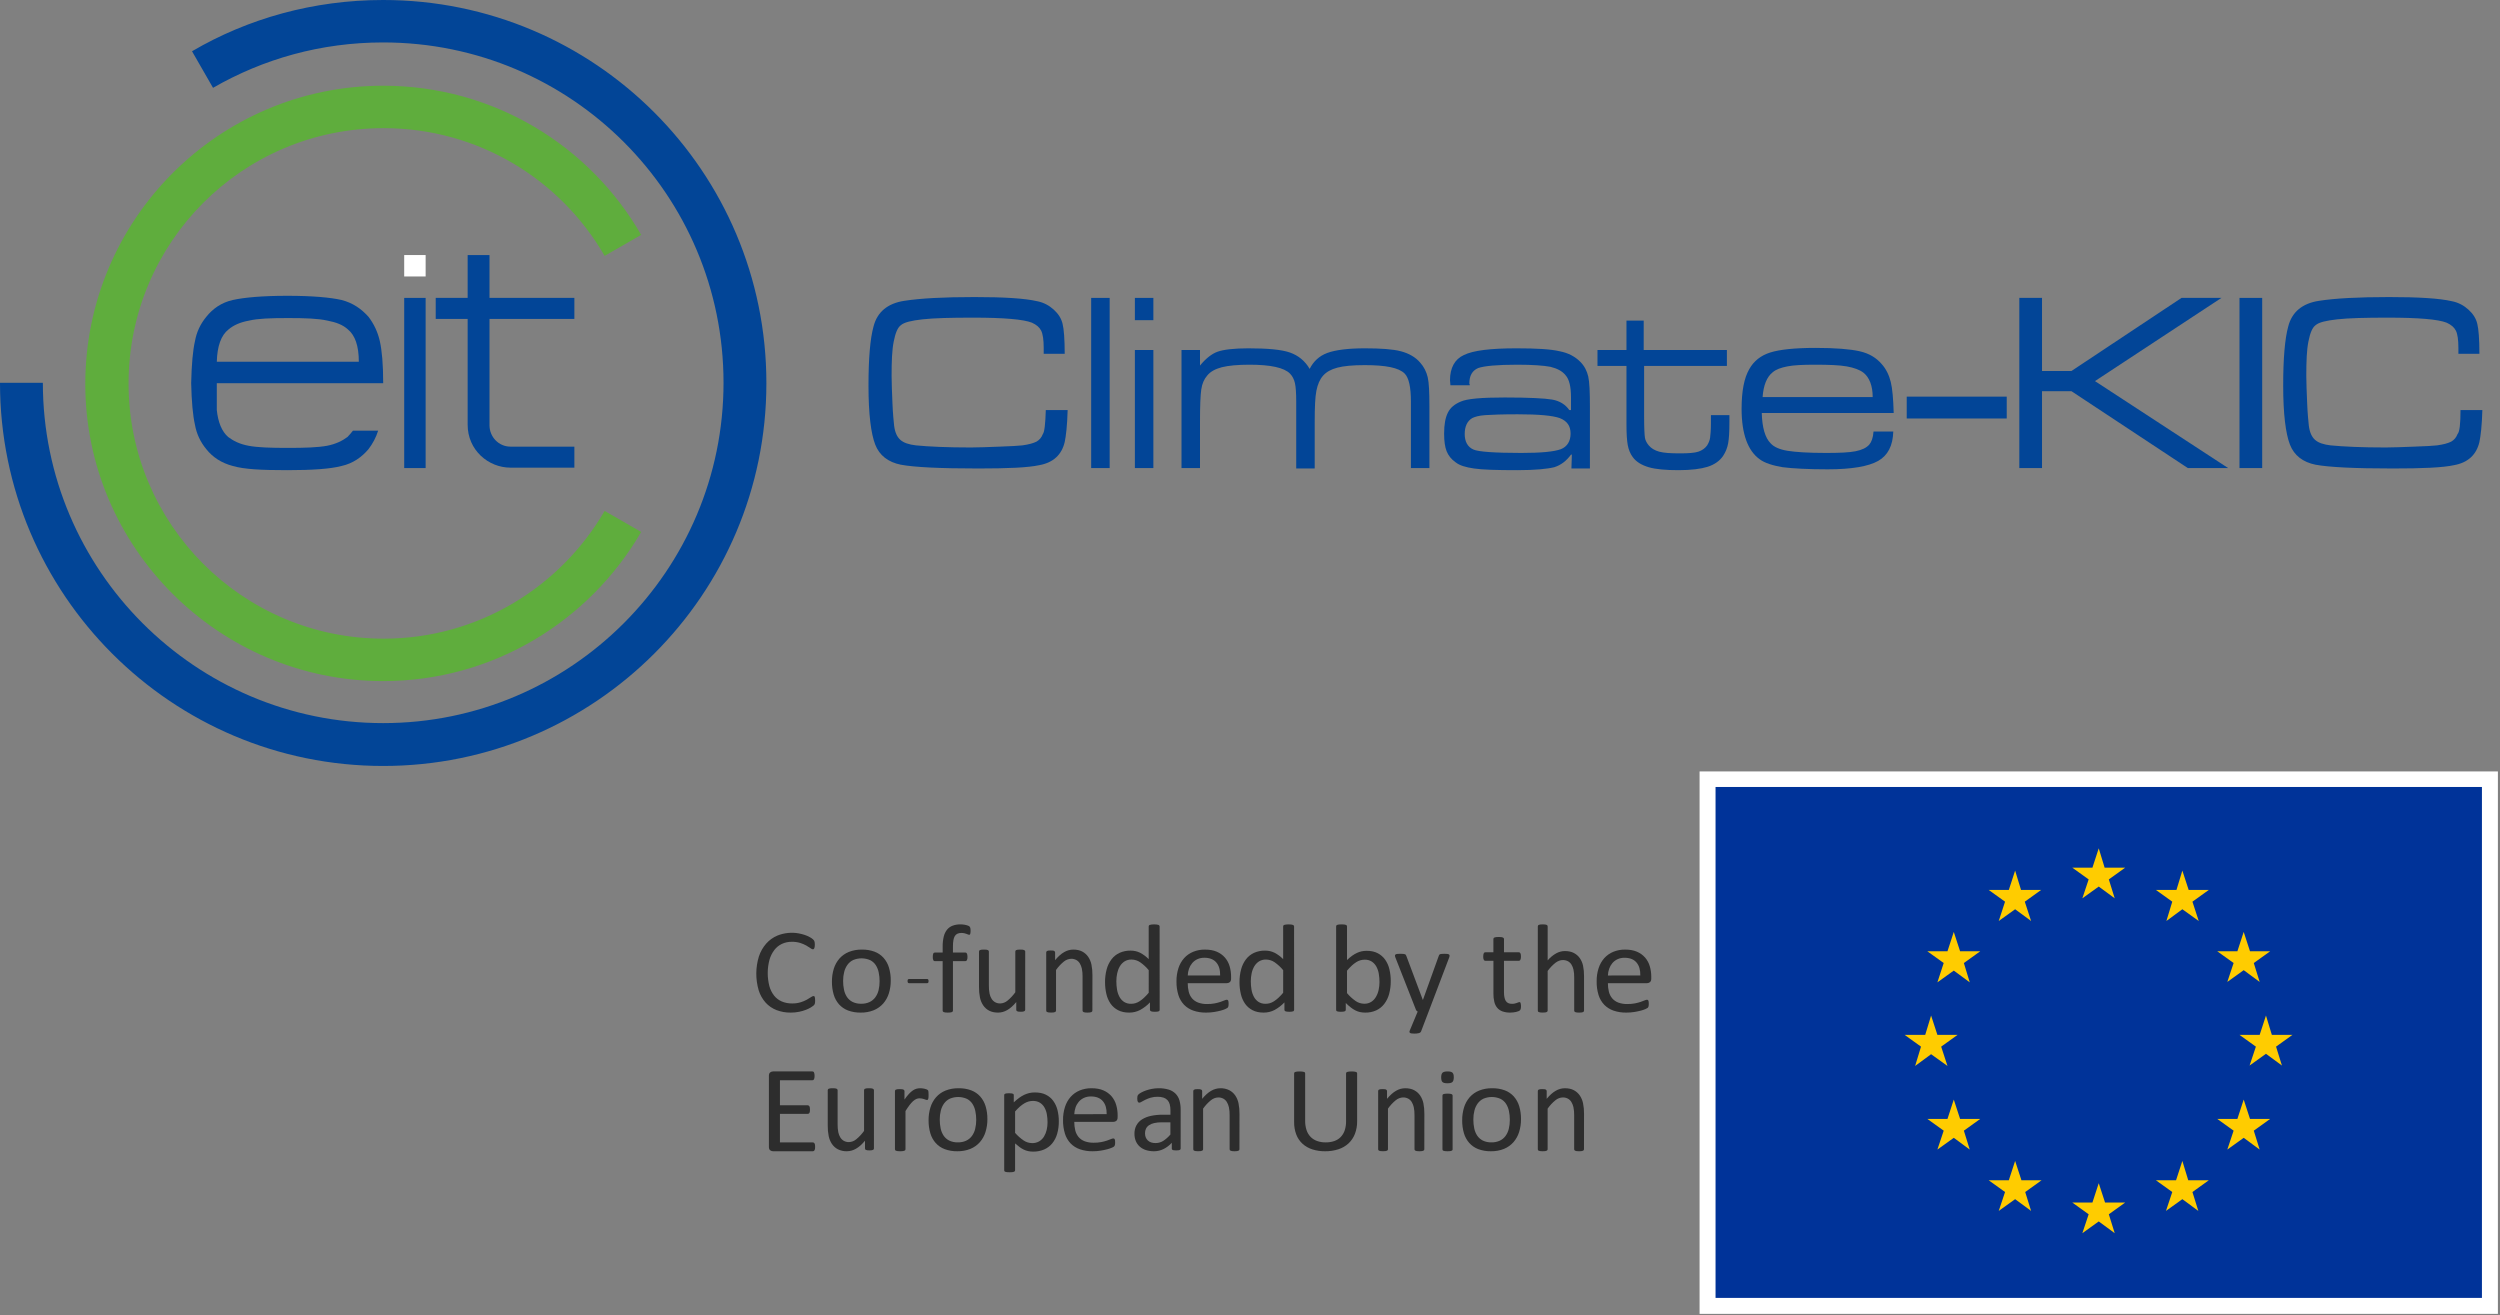 <?xml version="1.0" encoding="UTF-8"?>
<svg width="595px" height="313px" viewBox="0 0 595 313" version="1.1" xmlns="http://www.w3.org/2000/svg" xmlns:xlink="http://www.w3.org/1999/xlink">
    <rect x="0" y="0" width="595" height="313" fill="#808080" stroke="none"/>
    <!-- Generator: Sketch 57.1 (83088) - https://sketch.com -->
    <title>logo-white-wFlag-narrow</title>
    <desc>Created with Sketch.</desc>
    <g id="Page-1" stroke="none" stroke-width="1" fill="none" fill-rule="evenodd">
        <g id="logo-white-wFlag-narrow" fill-rule="nonzero">
            <g id="Group">
                <path d="M91.2,162.1 C117.4,162.1 140.3,147.8 152.6,126.6 L143.9,121.6 C133.4,139.7 113.8,152 91.3,152 C57.7,152 30.6,124.7 30.6,91.3 C30.6,57.7 57.7,30.5 91.3,30.5 C113.8,30.5 133.4,42.7 143.9,60.9 L152.6,55.9 C140.4,34.7 117.5,20.4 91.2,20.4 C52.1,20.4 20.3,52.2 20.3,91.4 C20.3,130.3 52.1,162.1 91.2,162.1 Z" id="Path" fill="#5FAD3D"></path>
                <g>
                    <rect id="Rectangle" fill="#FFFFFF" x="96.2" y="60.7" width="5.1" height="5.1"></rect>
                    <rect id="Rectangle" fill="#024597" x="96.2" y="70.9" width="5.1" height="40.5"></rect>
                    <path d="M111.4,60.7 L116.5,60.7 L116.5,70.9 L136.7,70.9 L136.7,75.9 L116.5,75.9 L116.5,101.2 C116.5,104 118.7,106.3 121.5,106.3 L136.7,106.3 L136.7,111.3 L121.5,111.3 C116.2,111.3 111.3,107.1 111.3,101.1 L111.3,75.9 L103.7,75.9 L103.7,70.9 L111.3,70.9 L111.3,60.7 L111.4,60.7 Z" id="Path" fill="#024597"></path>
                    <path d="M85.4,86.1 L51.6,86.1 C51.7,82.4 52.6,79.8 54.4,78.4 C55.6,77.4 57.1,76.7 59.3,76.3 C61.4,75.8 64.4,75.7 68.6,75.7 C72.6,75.7 75.7,75.8 77.9,76.3 C80,76.7 81.6,77.3 82.8,78.4 C84.5,79.8 85.4,82.3 85.4,86.1 Z M51.6,91.2 L91.2,91.2 C91.2,86.7 90.9,83.4 90.4,81.2 C89.9,79 89,77.1 87.7,75.4 C86,73.5 84,72.1 81.3,71.4 C78.7,70.8 74.4,70.4 68.4,70.4 C62.4,70.4 58.1,70.8 55.4,71.4 C52.7,72 50.6,73.5 49.1,75.4 C47.7,77.1 46.8,79 46.4,81.2 C45.9,83.4 45.6,86.7 45.5,91.2 C45.6,95.6 45.9,98.9 46.4,101.1 C46.8,103.3 47.7,105.2 49.1,106.9 C50.6,108.8 52.7,110.2 55.4,110.9 C58.1,111.7 62.3,111.9 68.4,111.9 C74.3,111.9 78.7,111.6 81.3,110.9 C84,110.3 86.1,108.8 87.7,106.9 C88.7,105.6 89.5,104.1 90,102.5 L84,102.5 C83.6,103 83.2,103.5 82.7,104 C81.5,104.9 79.9,105.7 77.8,106.1 C75.6,106.5 72.5,106.6 68.5,106.6 C64.4,106.6 61.3,106.5 59.2,106.1 C57,105.7 55.5,104.9 54.3,104 C52.8,102.7 51.9,100.5 51.6,97.6 C51.6,95.6 51.6,93.3 51.6,91.2 Z" id="Shape" fill="#024597"></path>
                    <path d="M91.2,182.3 C141.5,182.3 182.4,141.5 182.4,91.2 C182.4,40.8 141.5,0 91.2,0 C74.6,0 59,4.4 45.7,12.2 L50.7,20.9 C62.7,14 76.4,10.1 91.2,10.1 C136,10.1 172.2,46.4 172.2,91.1 C172.2,135.7 135.9,172.1 91.2,172.1 C46.5,172.1 10.2,135.7 10.2,91.1 L0,91.1 C0,141.5 40.9,182.3 91.2,182.3 Z" id="Path" fill="#024597"></path>
                    <g transform="translate(206, 70)" fill="#024597">
                        <path d="M42.9,27.6 L48.1,27.6 C48,31.3 47.7,33.8 47.4,35.2 C46.7,38.2 44.7,40.1 41.4,40.7 C38.7,41.3 33.8,41.5 26.8,41.5 C17.7,41.5 11.6,41.2 8.4,40.6 C5.4,40 3.3,38.4 2.3,35.8 C1.3,33.2 0.7,28.6 0.7,21.8 C0.7,15.3 1.1,10.6 1.9,7.7 C2.8,4.2 5.3,2.2 9.2,1.6 C13,1 18.6,0.7 25.9,0.7 C32.9,0.7 37.9,1 40.9,1.7 C42.4,2 43.7,2.7 44.8,3.7 C45.9,4.7 46.6,5.8 46.9,7.1 C47.2,8.3 47.4,10.7 47.4,14.2 L42.4,14.2 C42.4,13.5 42.4,13 42.4,12.8 C42.4,10.9 42.2,9.5 41.8,8.7 C41.4,7.9 40.7,7.3 39.6,6.8 C37.6,6 32.9,5.6 25.6,5.6 C20.3,5.6 16.3,5.7 13.6,6 C10.9,6.3 9.2,6.7 8.4,7.4 C7.6,8 7.1,9.3 6.7,11.3 C6.3,13.3 6.2,16 6.2,19.5 C6.2,21.2 6.3,23.3 6.4,25.9 C6.5,28.5 6.7,30.3 6.8,31.3 C7,32.9 7.5,34 8.3,34.7 C9.1,35.4 10.3,35.8 12,36 C15.1,36.3 19.4,36.5 25.1,36.5 C26.8,36.5 29.1,36.4 31.9,36.3 C34.7,36.2 36.5,36.1 37.3,36 C38.8,35.8 39.9,35.5 40.7,35.1 C41.4,34.7 41.9,34.1 42.2,33.3 C42.6,32.8 42.8,30.8 42.9,27.6 Z" id="Path"></path>
                        <polygon id="Path" points="53.7 0.9 58.1 0.9 58.1 41.4 53.7 41.4"></polygon>
                        <path d="M64.1,0.9 L68.5,0.9 L68.5,6.2 L64.1,6.2 L64.1,0.9 Z M64.1,13.3 L68.5,13.3 L68.5,41.4 L64.1,41.4 L64.1,13.3 Z" id="Shape"></path>
                        <path d="M75.1,13.3 L79.6,13.3 L79.6,17 C81,15.3 82.4,14.2 83.8,13.7 C85.2,13.2 87.7,12.9 91.1,12.9 C95.7,12.9 99,13.2 101,13.9 C103,14.6 104.6,15.9 105.7,17.8 C106.6,16 108,14.7 109.9,14 C111.8,13.3 114.8,12.9 118.8,12.9 C122.6,12.9 125.5,13.1 127.4,13.6 C129.3,14.1 130.9,15 132,16.3 C132.9,17.3 133.5,18.5 133.8,19.8 C134.1,21.1 134.2,23.4 134.2,26.6 L134.2,41.4 L129.8,41.4 L129.8,25.6 C129.8,22.1 129.3,19.9 128.3,18.9 C126.9,17.5 123.8,16.9 118.8,16.9 C116,16.9 113.8,17.1 112.3,17.5 C110.8,17.9 109.7,18.5 108.9,19.4 C108.1,20.3 107.6,21.5 107.3,23 C107,24.5 106.9,27 106.9,30.4 L106.9,41.5 L102.5,41.5 L102.5,25.6 C102.5,23.6 102.4,22.1 102.2,21.2 C102,20.3 101.6,19.5 101,18.9 C99.6,17.5 96.4,16.8 91.4,16.8 C88.6,16.8 86.4,17 84.8,17.4 C83.3,17.8 82.1,18.4 81.3,19.4 C80.6,20.2 80.1,21.3 79.9,22.7 C79.7,24.1 79.6,26.6 79.6,30.3 L79.6,41.4 L75.2,41.4 L75.2,13.3 L75.1,13.3 Z" id="Path"></path>
                        <path d="M143.8,21.7 L139.2,21.7 C139.2,21.2 139.1,20.8 139.1,20.5 C139.1,17.6 140.2,15.5 142.4,14.5 C144.6,13.4 148.8,12.9 154.9,12.9 C159.7,12.9 163.1,13.1 165.2,13.6 C167.3,14 168.9,14.9 170.1,16.1 C171.1,17.1 171.7,18.3 172,19.6 C172.3,20.9 172.4,23.3 172.4,26.7 L172.4,41.5 L168,41.5 L168.1,38.2 L167.9,38.2 C166.8,39.7 165.5,40.7 163.9,41.2 C162.3,41.6 159.4,41.9 155.1,41.9 C150.2,41.9 146.8,41.8 144.8,41.5 C142.8,41.2 141.4,40.8 140.4,40 C139.4,39.3 138.7,38.4 138.3,37.4 C137.9,36.4 137.7,35 137.7,33.2 C137.7,31 138,29.4 138.6,28.2 C139.2,27 140.2,26.2 141.6,25.6 C143.1,24.9 146.6,24.6 152.1,24.6 C157.9,24.6 161.7,24.8 163.4,25.1 C165.2,25.4 166.6,26.3 167.5,27.6 L167.9,27.6 L167.9,24.6 C167.9,22.1 167.5,20.3 166.6,19.3 C165.8,18.3 164.6,17.7 163,17.3 C161.4,17 158.8,16.8 155.1,16.8 C150.3,16.8 147.2,17.1 145.8,17.6 C144.4,18.2 143.7,19.4 143.7,21.3 C143.8,21.4 143.8,21.6 143.8,21.7 Z M155.2,28.6 C151.5,28.6 149,28.7 147.5,28.8 C146,28.9 145,29.2 144.4,29.5 C143.2,30.2 142.6,31.5 142.6,33.3 C142.6,35.1 143.3,36.4 144.7,37 C145.8,37.5 149.6,37.8 156.1,37.8 C160.8,37.8 163.9,37.5 165.5,36.9 C167,36.3 167.8,35 167.8,33.2 C167.8,31.4 167,30.2 165.2,29.5 C163.5,28.9 160.2,28.6 155.2,28.6 Z" id="Shape"></path>
                        <path d="M180.8,6.3 L185.2,6.3 L185.2,13.3 L205,13.3 L205,17.1 L185.3,17.1 L185.3,29.3 C185.3,32 185.4,33.6 185.5,34.2 C185.6,34.8 185.9,35.4 186.4,36 C187,36.7 187.8,37.2 188.9,37.5 C190,37.8 191.6,37.9 193.8,37.9 C195.8,37.9 197.3,37.8 198.2,37.5 C199.1,37.2 199.8,36.7 200.3,36 C200.6,35.5 200.9,34.9 201,34.2 C201.1,33.5 201.2,32.3 201.2,30.6 L201.2,28.8 L205.6,28.8 L205.6,30.6 C205.6,32.8 205.5,34.4 205.3,35.5 C205.1,36.6 204.7,37.6 204.1,38.5 C203.3,39.7 202,40.6 200.4,41.1 C198.8,41.6 196.5,41.9 193.5,41.9 C190.5,41.9 188.1,41.7 186.4,41.2 C184.7,40.7 183.4,39.9 182.6,38.8 C182,38 181.6,37 181.4,35.9 C181.2,34.8 181.1,33.2 181.1,30.9 L181.1,17.1 L174.2,17.1 L174.2,13.3 L181.1,13.3 L181.1,6.3 L180.8,6.3 Z" id="Path"></path>
                        <path d="M239.9,32.7 L244.6,32.7 C244.5,36.1 243.3,38.4 241,39.7 C238.7,41 234.7,41.7 229,41.7 C224.3,41.7 220.7,41.5 218.3,41.2 C215.9,40.8 214,40.2 212.8,39.3 C210,37.3 208.5,33.3 208.5,27.3 C208.5,23.1 209.1,20 210.3,17.9 C211.4,15.9 213.1,14.6 215.3,13.9 C217.5,13.2 221.1,12.8 226.1,12.8 C230.9,12.8 234.4,13.1 236.6,13.6 C238.8,14.1 240.5,15.1 241.8,16.6 C242.9,17.8 243.6,19.3 244,20.9 C244.4,22.5 244.6,25 244.7,28.3 L213.3,28.3 C213.4,31.8 214.1,34.2 215.4,35.5 C216.2,36.4 217.6,37 219.5,37.3 C221.4,37.6 224.4,37.8 228.6,37.8 C231.8,37.8 234.1,37.7 235.6,37.4 C237.1,37.1 238.2,36.6 238.9,35.8 C239.4,35.2 239.8,34.2 239.9,32.7 Z M239.7,24.5 C239.7,21.8 238.9,19.8 237.5,18.7 C236.6,18 235.2,17.5 233.5,17.2 C231.8,16.9 229.3,16.8 226,16.8 C223.1,16.8 220.9,16.9 219.4,17.2 C217.9,17.5 216.7,17.9 215.9,18.6 C214.5,19.7 213.7,21.7 213.5,24.5 L239.7,24.5 L239.7,24.5 Z" id="Shape"></path>
                        <polygon id="Path" points="247.8 24.4 271.6 24.4 271.6 29.6 247.8 29.6"></polygon>
                        <polygon id="Path" points="274.6 0.9 280 0.9 280 18.3 287 18.3 313.2 0.9 322.7 0.9 292.6 20.7 324.3 41.4 314.7 41.4 287 23.1 280 23.1 280 41.4 274.6 41.4"></polygon>
                        <polygon id="Path" points="327 0.9 332.4 0.9 332.4 41.4 327 41.4"></polygon>
                        <path d="M379.6,27.6 L384.8,27.6 C384.7,31.3 384.4,33.8 384.1,35.2 C383.4,38.2 381.4,40.1 378.1,40.7 C375.4,41.3 370.5,41.5 363.5,41.5 C354.4,41.5 348.3,41.2 345.1,40.6 C342.1,40 340,38.4 339,35.8 C338,33.2 337.4,28.6 337.4,21.8 C337.4,15.3 337.8,10.6 338.6,7.7 C339.5,4.2 342,2.2 345.9,1.6 C349.7,1 355.3,0.7 362.6,0.7 C369.6,0.7 374.6,1 377.6,1.7 C379.1,2 380.4,2.7 381.5,3.7 C382.6,4.7 383.3,5.8 383.6,7.1 C383.9,8.3 384.1,10.7 384.1,14.2 L379.1,14.2 C379.1,13.5 379.1,13 379.1,12.8 C379.1,10.9 378.9,9.5 378.5,8.7 C378.1,7.9 377.4,7.3 376.3,6.8 C374.3,6 369.6,5.6 362.3,5.6 C357,5.6 353,5.7 350.3,6 C347.6,6.3 345.9,6.7 345.1,7.4 C344.3,8 343.8,9.3 343.4,11.3 C343,13.3 342.9,16 342.9,19.5 C342.9,21.2 343,23.3 343.1,25.9 C343.2,28.5 343.4,30.3 343.5,31.3 C343.7,32.9 344.2,34 345,34.7 C345.8,35.4 347,35.8 348.7,36 C351.8,36.3 356.1,36.5 361.8,36.5 C363.5,36.5 365.8,36.4 368.6,36.3 C371.4,36.2 373.2,36.1 374,36 C375.5,35.8 376.6,35.5 377.4,35.1 C378.1,34.7 378.6,34.1 378.9,33.3 C379.4,32.8 379.6,30.8 379.6,27.6 Z" id="Path"></path>
                    </g>
                </g>
            </g>
            <g id="Group" transform="translate(180, 220)" fill="#2D2D2D">
                <path d="M14,52.957 C14.001,53.112 13.991,53.266 13.97,53.42 C13.955,53.535 13.919,53.647 13.863,53.75 C13.822,53.827 13.761,53.892 13.687,53.94 C13.62,53.98 13.543,54.001 13.464,54 L3.976,54 C3.734,53.998 3.5,53.917 3.311,53.771 C3.104,53.621 3,53.354 3,52.972 L3,36.028 C3,35.647 3.104,35.38 3.311,35.229 C3.5,35.083 3.734,35.002 3.976,35 L13.358,35 C13.436,34.999 13.513,35.02 13.579,35.06 C13.65,35.107 13.704,35.173 13.735,35.25 C13.781,35.356 13.814,35.467 13.833,35.58 C13.861,35.743 13.874,35.908 13.872,36.073 C13.873,36.227 13.86,36.382 13.833,36.535 C13.815,36.646 13.782,36.755 13.735,36.858 C13.702,36.932 13.648,36.996 13.579,37.042 C13.513,37.081 13.436,37.101 13.358,37.1 L5.628,37.1 L5.628,43.061 L12.259,43.061 C12.338,43.061 12.415,43.084 12.48,43.127 C12.55,43.175 12.608,43.238 12.648,43.311 C12.701,43.412 12.734,43.521 12.746,43.634 C12.769,43.795 12.78,43.957 12.778,44.119 C12.78,44.269 12.769,44.419 12.746,44.567 C12.733,44.675 12.699,44.78 12.648,44.877 C12.61,44.947 12.551,45.005 12.48,45.044 C12.412,45.079 12.336,45.097 12.259,45.097 L5.628,45.097 L5.628,51.894 L13.464,51.894 C13.543,51.893 13.62,51.913 13.687,51.952 C13.759,52 13.819,52.063 13.863,52.136 C13.92,52.236 13.956,52.346 13.97,52.459 C13.992,52.624 14.002,52.791 14,52.957 L14,52.957 Z" id="Path"></path>
                <path d="M27.996,53.321 C27.997,53.394 27.98,53.465 27.946,53.528 C27.901,53.594 27.84,53.644 27.769,53.674 C27.662,53.721 27.55,53.752 27.436,53.766 C27.269,53.789 27.101,53.799 26.933,53.797 C26.756,53.8 26.578,53.789 26.402,53.766 C26.289,53.753 26.179,53.722 26.074,53.674 C26.008,53.644 25.951,53.593 25.911,53.528 C25.882,53.464 25.868,53.393 25.87,53.321 L25.87,51.49 C25.144,52.363 24.426,52.999 23.716,53.398 C23.054,53.785 22.315,53.991 21.563,53.998 C20.824,54.02 20.09,53.859 19.416,53.528 C18.859,53.242 18.376,52.811 18.008,52.275 C17.638,51.722 17.375,51.094 17.234,50.429 C17.065,49.588 16.987,48.729 17.002,47.869 L17.002,39.479 C16.999,39.407 17.016,39.335 17.051,39.273 C17.099,39.201 17.166,39.147 17.243,39.116 C17.36,39.063 17.484,39.032 17.611,39.022 C17.762,39.008 17.95,39 18.177,39 C18.403,39 18.594,39.008 18.744,39.022 C18.868,39.031 18.99,39.063 19.105,39.116 C19.18,39.15 19.246,39.203 19.297,39.273 C19.335,39.333 19.355,39.406 19.353,39.479 L19.353,47.539 C19.339,48.191 19.394,48.844 19.516,49.483 C19.607,49.931 19.776,50.356 20.012,50.736 C20.228,51.074 20.518,51.349 20.855,51.535 C21.225,51.732 21.633,51.829 22.045,51.819 C22.679,51.801 23.292,51.564 23.794,51.142 C24.488,50.572 25.11,49.905 25.644,49.16 L25.644,39.479 C25.642,39.407 25.659,39.335 25.693,39.273 C25.741,39.201 25.808,39.147 25.884,39.116 C25.999,39.064 26.122,39.032 26.246,39.022 C26.391,39.008 26.583,39 26.824,39 C27.065,39 27.239,39.008 27.389,39.022 C27.512,39.03 27.632,39.062 27.744,39.116 C27.817,39.153 27.882,39.207 27.935,39.273 C27.979,39.331 28.002,39.404 28,39.479 L27.996,53.321 Z" id="Path"></path>
                <path d="M41,40.598 C41,40.822 41,41.011 40.985,41.166 C40.979,41.288 40.959,41.409 40.924,41.526 C40.9,41.601 40.861,41.669 40.809,41.727 C40.758,41.774 40.69,41.799 40.621,41.796 C40.518,41.791 40.417,41.767 40.323,41.727 C40.205,41.68 40.074,41.634 39.928,41.589 C39.783,41.544 39.618,41.5 39.434,41.457 C39.239,41.415 39.04,41.395 38.841,41.396 C38.585,41.397 38.331,41.451 38.096,41.553 C37.813,41.68 37.552,41.851 37.322,42.06 C37.01,42.344 36.727,42.658 36.477,42.999 C36.185,43.389 35.858,43.865 35.506,44.427 L35.506,53.524 C35.508,53.598 35.486,53.67 35.444,53.731 C35.392,53.796 35.324,53.846 35.246,53.876 C35.125,53.925 34.997,53.956 34.867,53.968 C34.661,53.991 34.454,54.002 34.247,54 C34.044,54.002 33.84,53.991 33.638,53.968 C33.505,53.955 33.375,53.924 33.25,53.876 C33.171,53.849 33.103,53.798 33.053,53.731 C33.016,53.668 32.998,53.596 33,53.524 L33,39.69 C32.998,39.619 33.014,39.548 33.045,39.484 C33.089,39.414 33.153,39.359 33.228,39.327 C33.338,39.276 33.457,39.244 33.578,39.233 C33.72,39.219 33.906,39.211 34.14,39.211 C34.374,39.211 34.548,39.219 34.695,39.233 C34.814,39.242 34.93,39.273 35.037,39.327 C35.107,39.364 35.167,39.418 35.212,39.484 C35.248,39.546 35.266,39.618 35.265,39.69 L35.265,41.703 C35.582,41.225 35.936,40.773 36.323,40.351 C36.603,40.044 36.914,39.769 37.252,39.529 C37.519,39.343 37.814,39.202 38.127,39.114 C38.412,39.038 38.706,39 39,39 C39.15,39 39.299,39.008 39.448,39.023 C39.625,39.039 39.8,39.067 39.973,39.106 C40.14,39.143 40.305,39.19 40.467,39.246 C40.579,39.279 40.684,39.332 40.777,39.402 C40.828,39.441 40.87,39.49 40.899,39.548 C40.923,39.605 40.94,39.664 40.952,39.725 C40.97,39.828 40.981,39.933 40.983,40.038 C40.997,40.176 41,40.362 41,40.598 Z" id="Path"></path>
                <path d="M54.999,46.351 C55.01,47.392 54.858,48.428 54.548,49.423 C54.275,50.311 53.817,51.135 53.202,51.842 C52.59,52.531 51.825,53.074 50.964,53.429 C49.975,53.826 48.914,54.019 47.846,53.998 C46.819,54.019 45.797,53.849 44.835,53.496 C44.012,53.186 43.279,52.686 42.696,52.04 C42.106,51.365 41.671,50.575 41.421,49.722 C41.128,48.717 40.986,47.675 41.001,46.631 C40.99,45.591 41.14,44.556 41.445,43.56 C41.714,42.672 42.169,41.848 42.782,41.141 C43.39,40.453 44.154,39.912 45.014,39.563 C46.006,39.17 47.07,38.979 48.14,39.002 C49.167,38.981 50.189,39.15 51.151,39.501 C51.973,39.813 52.706,40.313 53.288,40.958 C53.88,41.633 54.318,42.424 54.571,43.277 C54.869,44.275 55.013,45.311 54.999,46.351 Z M52.341,46.518 C52.344,45.814 52.273,45.113 52.128,44.424 C52.005,43.811 51.768,43.226 51.429,42.696 C51.104,42.197 50.649,41.792 50.111,41.52 C48.829,40.956 47.364,40.942 46.071,41.482 C45.53,41.737 45.063,42.121 44.713,42.597 C44.341,43.11 44.073,43.686 43.921,44.297 C43.742,45.002 43.655,45.725 43.661,46.451 C43.657,47.159 43.729,47.866 43.874,48.559 C43.996,49.172 44.236,49.756 44.58,50.281 C44.913,50.775 45.369,51.177 45.906,51.45 C46.55,51.757 47.261,51.906 47.977,51.882 C48.653,51.899 49.324,51.764 49.939,51.488 C50.481,51.235 50.95,50.854 51.304,50.38 C51.676,49.868 51.943,49.291 52.089,48.68 C52.261,47.972 52.346,47.246 52.341,46.518 L52.341,46.518 Z" id="Shape"></path>
                <path d="M71.999,46.848 C72.013,47.866 71.879,48.881 71.599,49.866 C71.37,50.686 70.97,51.458 70.421,52.14 C69.917,52.752 69.258,53.245 68.501,53.578 C67.68,53.926 66.782,54.1 65.877,54.085 C65.485,54.087 65.095,54.049 64.713,53.97 C64.35,53.892 64,53.772 63.67,53.613 C63.31,53.441 62.97,53.236 62.657,53.001 C62.321,52.754 61.965,52.464 61.59,52.13 L61.59,58.54 C61.592,58.611 61.569,58.681 61.526,58.74 C61.474,58.805 61.403,58.856 61.321,58.885 C61.195,58.93 61.063,58.959 60.929,58.971 C60.716,58.992 60.502,59.002 60.289,59 C60.078,59.002 59.868,58.992 59.66,58.971 C59.522,58.958 59.387,58.929 59.258,58.885 C59.175,58.858 59.103,58.807 59.055,58.74 C59.017,58.679 58.998,58.61 59,58.54 L59,40.637 C58.997,40.566 59.013,40.496 59.047,40.431 C59.092,40.369 59.158,40.322 59.236,40.296 C59.35,40.253 59.472,40.226 59.596,40.216 C59.743,40.203 59.916,40.196 60.129,40.196 C60.341,40.196 60.53,40.203 60.671,40.216 C60.793,40.227 60.912,40.254 61.025,40.296 C61.186,40.342 61.291,40.484 61.276,40.637 L61.276,42.361 C61.668,41.994 62.082,41.647 62.516,41.321 C62.89,41.042 63.292,40.797 63.718,40.588 C64.112,40.398 64.528,40.249 64.96,40.145 C65.399,40.046 65.85,39.997 66.302,40 C67.327,40 68.202,40.18 68.925,40.54 C69.637,40.895 70.242,41.404 70.685,42.022 C71.161,42.69 71.499,43.431 71.684,44.209 C71.897,45.075 72.003,45.96 71.999,46.848 Z M69.314,47.119 C69.317,46.482 69.264,45.846 69.154,45.217 C69.06,44.65 68.867,44.099 68.584,43.586 C68.334,43.13 67.962,42.739 67.502,42.447 C67.001,42.149 66.41,41.999 65.811,42.019 C65.474,42.019 65.138,42.065 64.816,42.155 C64.464,42.256 64.128,42.399 63.819,42.582 C63.44,42.807 63.086,43.065 62.761,43.351 C62.343,43.719 61.953,44.111 61.593,44.526 L61.593,49.626 C62.184,50.305 62.868,50.912 63.63,51.434 C64.213,51.834 64.923,52.054 65.654,52.061 C66.249,52.075 66.835,51.926 67.336,51.634 C67.811,51.343 68.201,50.952 68.474,50.495 C68.774,49.995 68.99,49.457 69.114,48.899 C69.248,48.313 69.315,47.717 69.314,47.119 L69.314,47.119 Z" id="Shape"></path>
                <path d="M85.992,45.915 C85.992,46.309 85.889,46.588 85.685,46.757 C85.49,46.919 85.24,47.007 84.983,47.006 L75.68,47.006 C75.671,47.695 75.751,48.383 75.918,49.054 C76.056,49.625 76.325,50.159 76.705,50.617 C77.089,51.063 77.584,51.407 78.144,51.618 C78.835,51.868 79.569,51.987 80.306,51.967 C80.909,51.976 81.511,51.924 82.103,51.813 C82.566,51.723 83.022,51.604 83.469,51.456 C83.852,51.325 84.167,51.206 84.414,51.1 C84.589,51.014 84.779,50.962 84.975,50.946 C85.044,50.945 85.112,50.963 85.172,50.998 C85.231,51.036 85.278,51.09 85.306,51.153 C85.342,51.245 85.366,51.342 85.378,51.44 C85.394,51.594 85.401,51.749 85.4,51.904 C85.401,52.018 85.396,52.132 85.384,52.246 C85.376,52.332 85.363,52.418 85.344,52.502 C85.331,52.575 85.304,52.644 85.266,52.708 C85.228,52.772 85.181,52.83 85.127,52.881 C84.969,52.993 84.798,53.084 84.617,53.155 C84.261,53.307 83.894,53.431 83.518,53.527 C83.003,53.661 82.481,53.77 81.954,53.853 C81.33,53.952 80.697,54.001 80.064,53.998 C79.025,54.018 77.991,53.858 77.01,53.527 C76.173,53.237 75.418,52.761 74.807,52.136 C74.182,51.471 73.72,50.679 73.456,49.817 C73.135,48.764 72.982,47.669 73.002,46.571 C72.988,45.499 73.15,44.431 73.481,43.407 C73.76,42.532 74.221,41.721 74.837,41.026 C75.426,40.376 76.158,39.862 76.98,39.523 C77.869,39.165 78.826,38.987 79.789,39.001 C80.897,39.001 81.841,39.173 82.623,39.517 C83.363,39.834 84.019,40.31 84.542,40.908 C85.053,41.509 85.429,42.207 85.646,42.956 C85.886,43.773 86.005,44.619 86,45.468 L85.992,45.915 Z M83.387,45.17 C83.417,43.856 83.114,42.825 82.479,42.078 C81.844,41.331 80.899,40.957 79.644,40.956 C79.061,40.943 78.483,41.063 77.955,41.304 C77.486,41.526 77.071,41.842 76.738,42.231 C76.404,42.631 76.147,43.086 75.981,43.574 C75.801,44.091 75.7,44.63 75.68,45.174 L83.387,45.17 Z" id="Shape"></path>
                <path d="M100.994,53.346 C101.002,53.451 100.957,53.554 100.876,53.619 C100.778,53.689 100.666,53.735 100.549,53.755 C100.349,53.791 100.145,53.807 99.942,53.802 C99.735,53.806 99.528,53.79 99.324,53.755 C99.203,53.739 99.087,53.693 98.989,53.619 C98.916,53.549 98.878,53.448 98.886,53.346 L98.886,51.982 C98.329,52.596 97.665,53.1 96.928,53.468 C96.217,53.82 95.436,54.002 94.645,54 C93.997,54.007 93.351,53.912 92.732,53.717 C92.197,53.55 91.7,53.274 91.273,52.906 C90.869,52.548 90.548,52.103 90.335,51.602 C90.105,51.046 89.991,50.447 90.001,49.843 C89.983,49.144 90.142,48.453 90.464,47.835 C90.78,47.258 91.235,46.772 91.786,46.424 C92.44,46.02 93.158,45.735 93.908,45.582 C94.833,45.386 95.776,45.292 96.721,45.303 L98.566,45.303 L98.566,44.241 C98.572,43.772 98.517,43.305 98.402,42.851 C98.308,42.476 98.127,42.13 97.874,41.842 C97.613,41.563 97.288,41.355 96.928,41.236 C96.467,41.087 95.984,41.018 95.5,41.031 C94.949,41.024 94.401,41.097 93.87,41.25 C93.437,41.378 93.015,41.541 92.606,41.735 C92.243,41.913 91.94,42.075 91.696,42.222 C91.535,42.337 91.349,42.412 91.154,42.441 C91.079,42.442 91.007,42.421 90.944,42.379 C90.881,42.332 90.829,42.27 90.793,42.199 C90.743,42.102 90.711,41.997 90.697,41.89 C90.651,41.552 90.658,41.209 90.719,40.874 C90.762,40.714 90.85,40.569 90.972,40.457 C91.182,40.273 91.415,40.118 91.665,39.994 C92.028,39.801 92.406,39.639 92.796,39.509 C93.253,39.355 93.72,39.234 94.193,39.146 C94.699,39.049 95.212,39.001 95.726,39.002 C96.557,38.984 97.385,39.096 98.182,39.334 C98.794,39.522 99.352,39.859 99.807,40.315 C100.235,40.764 100.548,41.313 100.717,41.914 C100.916,42.64 101.011,43.391 100.999,44.144 L100.994,53.346 Z M98.555,47.113 L96.457,47.113 C95.867,47.105 95.278,47.163 94.701,47.288 C94.262,47.38 93.843,47.554 93.466,47.802 C93.159,48.006 92.91,48.288 92.744,48.621 C92.585,48.965 92.506,49.341 92.514,49.721 C92.514,50.429 92.734,50.995 93.176,51.421 C93.618,51.846 94.235,52.056 95.029,52.05 C95.66,52.053 96.281,51.88 96.822,51.549 C97.471,51.129 98.055,50.613 98.555,50.018 L98.555,47.113 Z" id="Shape"></path>
                <path d="M114.987,53.524 C114.989,53.598 114.969,53.67 114.929,53.73 C114.881,53.796 114.817,53.846 114.744,53.876 C114.631,53.925 114.512,53.956 114.39,53.968 C114.202,53.991 114.012,54.002 113.823,54 C113.629,54.002 113.436,53.991 113.245,53.968 C113.123,53.956 113.004,53.925 112.891,53.876 C112.818,53.846 112.754,53.796 112.706,53.73 C112.666,53.67 112.646,53.598 112.649,53.524 L112.649,45.424 C112.664,44.784 112.607,44.145 112.479,43.52 C112.382,43.075 112.214,42.651 111.982,42.268 C111.77,41.926 111.479,41.65 111.138,41.47 C110.764,41.278 110.354,41.183 109.94,41.193 C109.303,41.211 108.687,41.448 108.182,41.869 C107.486,42.435 106.866,43.102 106.338,43.851 L106.338,53.518 C106.34,53.591 106.32,53.664 106.282,53.724 C106.232,53.789 106.169,53.839 106.097,53.87 C105.983,53.919 105.863,53.95 105.741,53.962 C105.549,53.985 105.356,53.996 105.163,53.993 C104.974,53.995 104.784,53.985 104.595,53.962 C104.472,53.949 104.35,53.918 104.234,53.87 C104.161,53.843 104.096,53.792 104.051,53.724 C104.016,53.662 103.998,53.59 104,53.518 L104,39.693 C103.998,39.621 104.013,39.55 104.042,39.486 C104.084,39.416 104.143,39.362 104.214,39.33 C104.317,39.278 104.427,39.246 104.539,39.236 C104.672,39.222 104.847,39.214 105.065,39.214 C105.283,39.214 105.445,39.222 105.581,39.236 C105.692,39.244 105.801,39.276 105.9,39.33 C105.966,39.366 106.022,39.42 106.063,39.486 C106.098,39.548 106.115,39.62 106.113,39.693 L106.113,41.523 C106.832,40.651 107.549,40.013 108.263,39.608 C108.928,39.217 109.673,39.009 110.43,39.002 C111.17,38.978 111.906,39.139 112.58,39.472 C113.136,39.761 113.619,40.191 113.99,40.724 C114.361,41.273 114.624,41.898 114.763,42.561 C114.932,43.391 115.011,44.239 114.999,45.089 L114.987,53.524 Z" id="Path"></path>
                <path d="M142.999,46.84 C143.017,47.872 142.837,48.899 142.468,49.871 C142.142,50.717 141.625,51.486 140.952,52.127 C140.274,52.754 139.454,53.23 138.553,53.522 C137.518,53.853 136.43,54.015 135.337,53.999 C134.317,54.01 133.303,53.859 132.338,53.551 C131.471,53.272 130.679,52.822 130.015,52.231 C129.348,51.618 128.838,50.872 128.523,50.049 C128.158,49.078 127.982,48.054 128.002,47.024 L128.002,35.46 C128,35.389 128.021,35.319 128.063,35.259 C128.117,35.193 128.193,35.145 128.279,35.122 C128.409,35.082 128.543,35.053 128.679,35.036 C128.892,35.009 129.107,34.997 129.323,35.001 C129.532,34.998 129.742,35.01 129.949,35.036 C130.088,35.052 130.225,35.081 130.357,35.122 C130.44,35.146 130.512,35.194 130.564,35.259 C130.606,35.318 130.628,35.388 130.626,35.46 L130.626,46.725 C130.611,47.49 130.725,48.253 130.965,48.985 C131.16,49.583 131.493,50.134 131.941,50.599 C132.368,51.027 132.895,51.357 133.48,51.563 C134.127,51.788 134.813,51.898 135.503,51.887 C136.202,51.898 136.898,51.791 137.556,51.572 C138.137,51.372 138.659,51.046 139.079,50.621 C139.513,50.167 139.838,49.632 140.032,49.051 C140.265,48.342 140.377,47.602 140.363,46.86 L140.363,35.46 C140.362,35.389 140.384,35.319 140.426,35.259 C140.479,35.193 140.555,35.145 140.64,35.122 C140.773,35.082 140.909,35.053 141.048,35.036 C141.259,35.009 141.472,34.997 141.686,35.001 C141.895,34.998 142.105,35.009 142.312,35.036 C142.448,35.052 142.582,35.081 142.712,35.122 C142.796,35.148 142.871,35.195 142.928,35.259 C142.974,35.317 142.998,35.388 142.997,35.46 L142.999,46.84 Z" id="Path"></path>
                <path d="M158.989,53.524 C158.991,53.598 158.971,53.67 158.931,53.73 C158.882,53.796 158.818,53.846 158.746,53.876 C158.632,53.925 158.513,53.956 158.392,53.968 C158.203,53.991 158.013,54.002 157.824,54 C157.631,54.002 157.438,53.991 157.246,53.968 C157.124,53.956 157.005,53.925 156.892,53.876 C156.819,53.846 156.755,53.796 156.707,53.73 C156.667,53.67 156.647,53.598 156.65,53.524 L156.65,45.423 C156.665,44.783 156.607,44.144 156.48,43.519 C156.383,43.073 156.215,42.649 155.982,42.266 C155.772,41.924 155.481,41.648 155.14,41.468 C154.765,41.276 154.355,41.181 153.94,41.19 C153.303,41.209 152.687,41.446 152.181,41.867 C151.486,42.433 150.865,43.1 150.337,43.849 L150.337,53.517 C150.339,53.591 150.32,53.664 150.281,53.724 C150.231,53.789 150.168,53.839 150.096,53.87 C149.982,53.919 149.862,53.95 149.74,53.962 C149.548,53.985 149.355,53.996 149.162,53.993 C148.972,53.995 148.783,53.985 148.594,53.962 C148.471,53.949 148.349,53.918 148.233,53.87 C148.16,53.842 148.096,53.792 148.049,53.724 C148.015,53.662 147.998,53.59 148,53.517 L148,39.69 C147.998,39.619 148.012,39.548 148.041,39.484 C148.082,39.414 148.142,39.36 148.213,39.327 C148.315,39.276 148.425,39.244 148.538,39.233 C148.671,39.219 148.846,39.211 149.064,39.211 C149.282,39.211 149.444,39.219 149.58,39.233 C149.691,39.241 149.8,39.273 149.899,39.327 C149.965,39.364 150.021,39.417 150.063,39.484 C150.097,39.546 150.114,39.618 150.112,39.69 L150.112,41.521 C150.832,40.649 151.548,40.011 152.262,39.606 C152.928,39.215 153.673,39.007 154.43,39 C155.28,39 155.998,39.157 156.579,39.47 C157.135,39.759 157.619,40.188 157.99,40.722 C158.361,41.271 158.625,41.896 158.765,42.559 C158.932,43.389 159.011,44.238 158.999,45.088 L158.989,53.524 Z" id="Path"></path>
                <path d="M166,36.394 C166,36.946 165.892,37.321 165.677,37.521 C165.462,37.722 165.066,37.82 164.481,37.82 C163.897,37.82 163.526,37.722 163.315,37.53 C163.105,37.338 163,36.968 163,36.426 C163,35.884 163.108,35.5 163.323,35.301 C163.538,35.102 163.934,35 164.519,35 C165.103,35 165.474,35.099 165.686,35.29 C165.898,35.482 166,35.852 166,36.394 Z M165.722,53.558 C165.724,53.627 165.704,53.694 165.664,53.75 C165.613,53.81 165.547,53.856 165.472,53.885 C165.355,53.93 165.231,53.959 165.105,53.971 C164.906,53.992 164.706,54.002 164.507,54 C164.31,54.002 164.114,53.992 163.919,53.971 C163.791,53.958 163.666,53.93 163.546,53.885 C163.47,53.86 163.403,53.813 163.356,53.75 C163.32,53.692 163.302,53.626 163.305,53.558 L163.305,40.728 C163.305,40.662 163.322,40.598 163.356,40.542 C163.401,40.475 163.468,40.424 163.546,40.397 C163.666,40.353 163.791,40.324 163.919,40.312 C164.114,40.29 164.31,40.281 164.507,40.283 C164.706,40.281 164.906,40.29 165.105,40.312 C165.231,40.324 165.354,40.352 165.472,40.397 C165.548,40.428 165.614,40.478 165.664,40.542 C165.701,40.597 165.722,40.661 165.722,40.728 L165.722,53.558 Z" id="Shape"></path>
                <path d="M181.999,46.351 C182.01,47.392 181.857,48.428 181.547,49.423 C181.274,50.311 180.816,51.135 180.202,51.842 C179.59,52.531 178.824,53.074 177.963,53.43 C176.975,53.826 175.913,54.019 174.845,53.998 C173.818,54.019 172.796,53.849 171.834,53.496 C171.012,53.185 170.279,52.686 169.696,52.04 C169.105,51.366 168.67,50.575 168.419,49.722 C168.127,48.717 167.987,47.675 168.001,46.631 C167.99,45.591 168.139,44.556 168.443,43.56 C168.713,42.672 169.168,41.848 169.78,41.141 C170.39,40.453 171.155,39.913 172.015,39.563 C173.006,39.17 174.07,38.979 175.139,39.002 C176.166,38.98 177.188,39.15 178.15,39.501 C178.973,39.813 179.706,40.313 180.289,40.958 C180.881,41.633 181.319,42.424 181.573,43.277 C181.87,44.275 182.013,45.311 181.999,46.351 Z M179.34,46.518 C179.344,45.814 179.272,45.113 179.126,44.424 C179.004,43.811 178.768,43.225 178.429,42.696 C178.103,42.198 177.648,41.792 177.111,41.52 C175.829,40.956 174.363,40.942 173.07,41.482 C172.529,41.738 172.062,42.121 171.71,42.597 C171.339,43.11 171.07,43.687 170.918,44.297 C170.739,45.001 170.651,45.725 170.658,46.451 C170.654,47.159 170.726,47.866 170.871,48.56 C170.993,49.171 171.233,49.755 171.576,50.281 C171.909,50.774 172.366,51.176 172.902,51.45 C173.546,51.757 174.258,51.906 174.975,51.882 C175.651,51.899 176.322,51.764 176.936,51.488 C177.478,51.235 177.948,50.854 178.302,50.38 C178.674,49.868 178.941,49.291 179.087,48.68 C179.26,47.972 179.345,47.246 179.34,46.518 L179.34,46.518 Z" id="Shape"></path>
                <path d="M196.988,53.524 C196.991,53.597 196.971,53.67 196.932,53.73 C196.883,53.795 196.819,53.845 196.747,53.876 C196.633,53.925 196.514,53.956 196.392,53.968 C196.204,53.991 196.014,54.002 195.825,54 C195.632,54.002 195.439,53.991 195.247,53.968 C195.126,53.956 195.006,53.925 194.893,53.876 C194.821,53.846 194.757,53.796 194.708,53.73 C194.669,53.67 194.649,53.597 194.652,53.524 L194.652,45.423 C194.666,44.783 194.609,44.144 194.481,43.519 C194.384,43.073 194.216,42.649 193.985,42.266 C193.773,41.924 193.482,41.649 193.141,41.468 C192.767,41.276 192.356,41.181 191.942,41.19 C191.304,41.209 190.689,41.446 190.183,41.867 C189.486,42.435 188.865,43.104 188.336,43.855 L188.336,53.524 C188.338,53.597 188.318,53.67 188.279,53.73 C188.231,53.796 188.167,53.846 188.094,53.876 C187.981,53.925 187.862,53.956 187.74,53.968 C187.548,53.991 187.355,54.002 187.162,54 C186.973,54.002 186.784,53.991 186.596,53.968 C186.472,53.955 186.35,53.924 186.233,53.876 C186.16,53.849 186.096,53.798 186.049,53.73 C186.015,53.668 185.998,53.596 186,53.524 L186,39.69 C185.998,39.619 186.012,39.548 186.042,39.484 C186.083,39.414 186.142,39.359 186.213,39.327 C186.315,39.276 186.425,39.244 186.538,39.233 C186.671,39.219 186.846,39.211 187.064,39.211 C187.282,39.211 187.444,39.219 187.581,39.233 C187.692,39.241 187.8,39.273 187.899,39.327 C187.965,39.363 188.022,39.417 188.063,39.484 C188.098,39.546 188.115,39.618 188.113,39.69 L188.113,41.521 C188.831,40.649 189.547,40.011 190.262,39.606 C190.928,39.215 191.673,39.007 192.43,39 C193.281,39 193.997,39.157 194.579,39.47 C195.135,39.759 195.619,40.188 195.99,40.722 C196.361,41.271 196.624,41.896 196.764,42.559 C196.933,43.389 197.012,44.238 196.999,45.088 L196.988,53.524 Z" id="Path"></path>
                <path d="M14,18.147 C14,18.3 14,18.439 13.985,18.548 C13.977,18.65 13.959,18.75 13.933,18.849 C13.91,18.929 13.878,19.006 13.836,19.078 C13.777,19.167 13.706,19.249 13.626,19.322 C13.432,19.486 13.223,19.632 13.001,19.76 C12.624,19.985 12.227,20.177 11.815,20.333 C11.289,20.536 10.746,20.694 10.192,20.806 C9.533,20.939 8.861,21.004 8.187,20.999 C7.026,21.016 5.874,20.811 4.795,20.398 C3.802,20.008 2.918,19.4 2.214,18.621 C1.466,17.772 0.907,16.784 0.574,15.719 C-0.206,13.073 -0.191,10.269 0.618,7.63 C0.985,6.511 1.577,5.471 2.361,4.571 C3.091,3.747 4.005,3.093 5.035,2.658 C6.639,2.016 8.404,1.839 10.111,2.149 C10.607,2.242 11.095,2.37 11.572,2.53 C11.986,2.669 12.386,2.846 12.764,3.06 C13.024,3.198 13.266,3.364 13.487,3.555 C13.586,3.642 13.673,3.74 13.748,3.847 C13.791,3.921 13.823,4.001 13.845,4.083 C13.872,4.189 13.892,4.296 13.904,4.404 C13.921,4.552 13.928,4.701 13.927,4.85 C13.929,5.012 13.919,5.174 13.897,5.336 C13.882,5.452 13.852,5.565 13.807,5.674 C13.777,5.751 13.728,5.819 13.664,5.874 C13.607,5.918 13.536,5.94 13.462,5.939 C13.323,5.939 13.128,5.845 12.878,5.658 C12.569,5.435 12.247,5.23 11.912,5.044 C11.455,4.792 10.973,4.585 10.473,4.426 C9.816,4.227 9.131,4.133 8.443,4.147 C7.632,4.137 6.83,4.306 6.098,4.642 C5.382,4.982 4.762,5.483 4.291,6.102 C3.76,6.807 3.367,7.598 3.129,8.438 C2.587,10.497 2.583,12.653 3.116,14.715 C3.338,15.534 3.725,16.303 4.255,16.979 C4.735,17.575 5.361,18.048 6.077,18.355 C6.847,18.676 7.679,18.834 8.518,18.821 C9.201,18.833 9.882,18.741 10.535,18.548 C11.044,18.393 11.535,18.189 12.002,17.939 C12.407,17.715 12.738,17.512 12.999,17.331 C13.261,17.15 13.464,17.058 13.607,17.058 C13.67,17.056 13.733,17.071 13.787,17.101 C13.845,17.141 13.888,17.199 13.907,17.265 C13.942,17.375 13.965,17.488 13.974,17.602 C13.991,17.75 14,17.931 14,18.147 Z" id="Path"></path>
                <path d="M31.999,13.352 C32.01,14.393 31.858,15.428 31.548,16.423 C31.275,17.312 30.817,18.136 30.202,18.844 C29.59,19.533 28.825,20.075 27.964,20.43 C26.975,20.826 25.914,21.019 24.846,20.998 C23.819,21.019 22.797,20.849 21.835,20.498 C21.013,20.187 20.279,19.687 19.696,19.042 C19.106,18.367 18.671,17.576 18.421,16.723 C18.128,15.718 17.986,14.677 18.001,13.632 C17.99,12.592 18.139,11.557 18.443,10.56 C18.713,9.672 19.168,8.848 19.78,8.141 C20.39,7.454 21.155,6.914 22.014,6.563 C23.006,6.17 24.069,5.979 25.139,6.002 C26.166,5.981 27.187,6.15 28.149,6.503 C28.971,6.814 29.704,7.314 30.286,7.96 C30.878,8.635 31.316,9.425 31.57,10.278 C31.868,11.277 32.012,12.313 31.999,13.352 Z M29.341,13.519 C29.344,12.816 29.273,12.114 29.128,11.425 C29.005,10.812 28.768,10.226 28.43,9.696 C28.103,9.198 27.649,8.793 27.111,8.521 C25.83,7.956 24.364,7.942 23.071,8.482 C22.53,8.737 22.063,9.121 21.713,9.597 C21.341,10.112 21.072,10.692 20.921,11.305 C20.742,12.009 20.655,12.732 20.661,13.458 C20.657,14.166 20.728,14.873 20.874,15.567 C20.997,16.179 21.236,16.763 21.579,17.289 C21.913,17.781 22.369,18.183 22.905,18.457 C23.549,18.765 24.26,18.913 24.977,18.89 C25.653,18.906 26.324,18.772 26.939,18.496 C27.481,18.242 27.95,17.861 28.304,17.388 C28.679,16.877 28.948,16.299 29.097,15.688 C29.267,14.977 29.349,14.249 29.341,13.519 L29.341,13.519 Z" id="Shape"></path>
                <path d="M41,13.497 C41,13.686 40.969,13.818 40.908,13.891 C40.855,13.96 40.753,14.002 40.642,14 L36.368,14 C36.253,14.003 36.146,13.959 36.093,13.886 C36.03,13.812 36,13.681 36,13.497 C36,13.312 36.03,13.182 36.093,13.109 C36.148,13.039 36.255,12.997 36.368,13 L40.642,13 C40.693,13 40.744,13.007 40.79,13.022 C40.84,13.04 40.879,13.07 40.902,13.106 C40.937,13.156 40.962,13.208 40.975,13.263 C40.993,13.34 41.001,13.418 41,13.497 Z" id="Path"></path>
                <path d="M51,1.569 C51.002,1.722 50.992,1.874 50.97,2.026 C50.955,2.119 50.933,2.212 50.903,2.303 C50.888,2.359 50.855,2.409 50.809,2.444 C50.763,2.471 50.711,2.484 50.658,2.482 C50.569,2.477 50.482,2.454 50.401,2.415 C50.296,2.369 50.171,2.321 50.023,2.263 C49.852,2.2 49.677,2.149 49.499,2.111 C49.268,2.062 49.033,2.039 48.798,2.042 C48.479,2.033 48.161,2.094 47.868,2.222 C47.611,2.342 47.394,2.537 47.247,2.782 C47.073,3.086 46.958,3.421 46.908,3.768 C46.832,4.255 46.796,4.747 46.802,5.24 L46.802,6.704 L49.769,6.704 C49.839,6.702 49.909,6.72 49.969,6.756 C50.034,6.802 50.086,6.864 50.12,6.935 C50.169,7.037 50.203,7.145 50.222,7.257 C50.25,7.414 50.262,7.573 50.26,7.733 C50.278,7.999 50.232,8.266 50.126,8.511 C50.064,8.653 49.926,8.747 49.772,8.75 L46.802,8.75 L46.802,20.537 C46.804,20.609 46.784,20.679 46.743,20.738 C46.69,20.803 46.621,20.852 46.543,20.88 C46.422,20.928 46.296,20.959 46.167,20.971 C45.774,21.01 45.379,21.01 44.986,20.971 C44.857,20.958 44.73,20.928 44.609,20.88 C44.531,20.852 44.462,20.803 44.41,20.738 C44.37,20.679 44.349,20.609 44.351,20.537 L44.351,8.754 L42.476,8.754 C42.321,8.756 42.18,8.661 42.122,8.515 C42.028,8.268 41.987,8.002 42.004,7.738 C42.002,7.578 42.012,7.419 42.034,7.261 C42.048,7.15 42.077,7.042 42.122,6.94 C42.153,6.866 42.205,6.803 42.273,6.76 C42.336,6.725 42.407,6.707 42.479,6.709 L44.354,6.709 L44.354,5.319 C44.341,4.507 44.427,3.696 44.612,2.905 C44.751,2.303 45.021,1.74 45.401,1.255 C45.757,0.826 46.218,0.499 46.738,0.306 C47.348,0.09 47.99,-0.013 48.635,0.001 C48.972,0.001 49.309,0.034 49.64,0.099 C49.897,0.144 50.148,0.214 50.392,0.307 C50.521,0.353 50.641,0.422 50.747,0.51 C50.812,0.576 50.863,0.654 50.897,0.741 C50.941,0.851 50.968,0.967 50.979,1.085 C50.994,1.246 51.001,1.407 51,1.569 Z" id="Path"></path>
                <path d="M63.996,20.323 C63.997,20.396 63.98,20.467 63.946,20.53 C63.902,20.596 63.84,20.647 63.769,20.676 C63.662,20.724 63.55,20.756 63.436,20.77 C63.269,20.791 63.101,20.801 62.933,20.799 C62.756,20.801 62.578,20.791 62.402,20.77 C62.289,20.756 62.179,20.725 62.074,20.676 C62.008,20.647 61.951,20.596 61.911,20.53 C61.882,20.466 61.868,20.395 61.87,20.323 L61.87,18.492 C61.143,19.364 60.425,20 59.716,20.4 C59.054,20.787 58.315,20.993 57.563,21 C56.712,21 55.997,20.846 55.416,20.539 C54.86,20.252 54.376,19.822 54.008,19.285 C53.639,18.733 53.376,18.106 53.234,17.441 C53.065,16.599 52.987,15.739 53.002,14.878 L53.002,6.478 C52.999,6.405 53.016,6.333 53.051,6.271 C53.099,6.2 53.166,6.145 53.243,6.114 C53.36,6.063 53.484,6.031 53.611,6.022 C53.762,6.006 53.95,6 54.177,6 C54.403,6 54.594,6 54.744,6.022 C54.868,6.031 54.99,6.062 55.105,6.114 C55.18,6.148 55.246,6.202 55.297,6.271 C55.335,6.332 55.355,6.404 55.353,6.478 L55.353,14.54 C55.339,15.192 55.394,15.844 55.516,16.483 C55.607,16.932 55.775,17.357 56.012,17.737 C56.228,18.075 56.518,18.35 56.855,18.536 C57.225,18.734 57.633,18.831 58.045,18.822 C58.679,18.803 59.292,18.566 59.794,18.144 C60.488,17.573 61.11,16.906 61.644,16.16 L61.644,6.478 C61.642,6.405 61.659,6.333 61.693,6.271 C61.742,6.2 61.808,6.145 61.884,6.114 C62,6.063 62.122,6.032 62.246,6.022 C62.391,6.006 62.583,6 62.824,6 C63.065,6 63.239,6 63.389,6.022 C63.512,6.03 63.632,6.061 63.744,6.114 C63.817,6.152 63.882,6.205 63.935,6.271 C63.979,6.329 64.002,6.403 64,6.478 L63.996,20.323 Z" id="Path"></path>
                <path d="M79.986,20.524 C79.988,20.598 79.968,20.67 79.929,20.731 C79.88,20.796 79.817,20.846 79.744,20.876 C79.631,20.926 79.511,20.958 79.389,20.97 C79.201,20.991 79.011,21.001 78.822,21 C78.629,21.001 78.436,20.992 78.244,20.97 C78.122,20.958 78.003,20.926 77.89,20.876 C77.817,20.846 77.754,20.796 77.705,20.731 C77.666,20.67 77.646,20.598 77.649,20.524 L77.649,12.424 C77.663,11.784 77.606,11.144 77.478,10.519 C77.381,10.073 77.213,9.65 76.982,9.266 C76.77,8.925 76.479,8.65 76.138,8.468 C75.763,8.277 75.353,8.182 74.939,8.19 C74.302,8.21 73.687,8.446 73.181,8.867 C72.485,9.434 71.865,10.101 71.336,10.851 L71.336,20.518 C71.338,20.591 71.318,20.664 71.279,20.724 C71.231,20.79 71.167,20.84 71.094,20.87 C70.981,20.92 70.862,20.952 70.74,20.964 C70.548,20.985 70.355,20.995 70.162,20.994 C69.973,20.995 69.784,20.985 69.596,20.964 C69.471,20.951 69.349,20.919 69.233,20.87 C69.159,20.843 69.095,20.792 69.049,20.724 C69.015,20.662 68.998,20.59 69,20.518 L69,6.692 C68.998,6.62 69.013,6.549 69.042,6.485 C69.083,6.416 69.143,6.361 69.213,6.329 C69.315,6.278 69.425,6.247 69.538,6.236 C69.885,6.207 70.234,6.207 70.581,6.236 C70.692,6.244 70.8,6.275 70.899,6.329 C70.965,6.365 71.022,6.419 71.064,6.485 C71.098,6.548 71.115,6.62 71.113,6.692 L71.113,8.521 C71.833,7.65 72.549,7.013 73.262,6.608 C73.928,6.215 74.672,6.007 75.43,6 C76.282,6 76.998,6.157 77.579,6.47 C78.135,6.759 78.619,7.189 78.99,7.722 C79.361,8.271 79.625,8.897 79.764,9.561 C79.933,10.39 80.012,11.238 79.999,12.088 L79.986,20.524 Z" id="Path"></path>
                <path d="M96,20.343 C96.002,20.417 95.983,20.489 95.946,20.553 C95.9,20.618 95.834,20.668 95.757,20.694 C95.643,20.735 95.524,20.762 95.404,20.776 C95.226,20.797 95.048,20.806 94.87,20.805 C94.686,20.807 94.503,20.797 94.321,20.776 C94.198,20.761 94.077,20.734 93.96,20.694 C93.879,20.667 93.808,20.618 93.755,20.553 C93.713,20.491 93.691,20.418 93.693,20.343 L93.693,18.569 C93.025,19.277 92.243,19.881 91.378,20.359 C90.576,20.786 89.67,21.007 88.75,21 C87.714,21 86.83,20.808 86.099,20.424 C85.38,20.054 84.768,19.522 84.317,18.874 C83.84,18.173 83.503,17.395 83.321,16.579 C83.106,15.666 82.998,14.733 83.001,13.797 C82.987,12.744 83.119,11.694 83.393,10.674 C83.618,9.818 84.012,9.011 84.555,8.295 C85.05,7.649 85.705,7.127 86.46,6.776 C87.282,6.41 88.182,6.23 89.089,6.247 C89.878,6.238 90.657,6.415 91.357,6.762 C92.116,7.162 92.802,7.675 93.389,8.281 L93.389,0.481 C93.39,0.41 93.409,0.342 93.444,0.28 C93.491,0.205 93.567,0.151 93.656,0.128 C93.786,0.087 93.92,0.057 94.056,0.038 C94.261,0.01 94.469,-0.003 94.676,0 C94.89,-0.003 95.104,0.01 95.316,0.038 C95.449,0.055 95.581,0.085 95.707,0.128 C95.793,0.157 95.867,0.21 95.92,0.28 C95.964,0.338 95.989,0.408 95.99,0.481 L96,20.343 Z M93.396,10.903 C92.814,10.189 92.13,9.555 91.364,9.02 C90.768,8.607 90.053,8.38 89.316,8.371 C88.721,8.353 88.135,8.509 87.636,8.818 C87.171,9.123 86.788,9.526 86.516,9.996 C86.218,10.514 86.007,11.072 85.89,11.651 C85.759,12.269 85.693,12.899 85.693,13.53 C85.691,14.194 85.745,14.858 85.853,15.514 C85.948,16.113 86.142,16.695 86.427,17.237 C86.679,17.717 87.051,18.131 87.509,18.444 C88.01,18.762 88.603,18.921 89.204,18.9 C89.541,18.901 89.876,18.857 90.2,18.768 C90.548,18.664 90.878,18.513 91.18,18.32 C91.556,18.08 91.909,17.808 92.233,17.507 C92.648,17.121 93.036,16.71 93.394,16.277 L93.396,10.903 Z" id="Shape"></path>
                <path d="M113,12.905 C113,13.299 112.897,13.579 112.693,13.748 C112.498,13.911 112.248,13.999 111.99,13.997 L102.683,13.997 C102.675,14.686 102.754,15.374 102.92,16.045 C103.059,16.616 103.328,17.15 103.707,17.609 C104.093,18.054 104.588,18.399 105.147,18.61 C105.838,18.86 106.572,18.978 107.309,18.96 C107.913,18.968 108.516,18.916 109.109,18.805 C109.571,18.716 110.027,18.597 110.473,18.45 C110.857,18.318 111.174,18.199 111.421,18.093 C111.595,18.007 111.785,17.955 111.981,17.938 C112.05,17.937 112.118,17.955 112.177,17.991 C112.237,18.028 112.284,18.082 112.312,18.145 C112.349,18.24 112.373,18.339 112.384,18.44 C112.401,18.594 112.409,18.749 112.408,18.904 C112.408,19.018 112.403,19.132 112.39,19.246 C112.382,19.332 112.369,19.418 112.352,19.504 C112.337,19.576 112.311,19.645 112.273,19.709 C112.234,19.772 112.187,19.83 112.133,19.882 C111.975,19.993 111.803,20.085 111.622,20.156 C111.266,20.307 110.899,20.431 110.523,20.527 C110.008,20.662 109.487,20.771 108.96,20.853 C108.335,20.953 107.702,21.001 107.069,20.998 C106.029,21.018 104.994,20.858 104.013,20.527 C103.174,20.237 102.418,19.761 101.806,19.136 C101.181,18.471 100.719,17.678 100.455,16.817 C100.134,15.764 99.982,14.669 100.002,13.571 C99.986,12.5 100.145,11.432 100.472,10.407 C100.752,9.533 101.213,8.722 101.829,8.026 C102.418,7.376 103.151,6.863 103.973,6.525 C104.863,6.166 105.821,5.987 106.786,6.001 C107.895,6.001 108.84,6.173 109.621,6.517 C110.361,6.835 111.017,7.31 111.541,7.908 C112.053,8.509 112.43,9.206 112.648,9.956 C112.887,10.773 113.006,11.619 113,12.468 L113,12.905 Z M110.393,12.162 C110.424,10.848 110.121,9.818 109.485,9.07 C108.848,8.323 107.902,7.948 106.648,7.945 C106.064,7.932 105.486,8.051 104.958,8.293 C104.489,8.515 104.075,8.831 103.742,9.22 C103.407,9.62 103.149,10.076 102.982,10.565 C102.802,11.081 102.702,11.62 102.683,12.165 L110.393,12.162 Z" id="Shape"></path>
                <path d="M128,20.343 C128.002,20.417 127.983,20.489 127.946,20.553 C127.9,20.618 127.834,20.667 127.757,20.694 C127.643,20.734 127.524,20.762 127.404,20.776 C127.226,20.797 127.048,20.806 126.87,20.805 C126.686,20.807 126.502,20.797 126.32,20.776 C126.197,20.761 126.076,20.734 125.96,20.694 C125.878,20.668 125.807,20.619 125.755,20.553 C125.713,20.491 125.691,20.418 125.693,20.343 L125.693,18.569 C125.025,19.277 124.243,19.881 123.378,20.359 C122.576,20.786 121.67,21.007 120.75,21 C119.714,21 118.83,20.808 118.099,20.424 C117.38,20.055 116.767,19.522 116.317,18.874 C115.839,18.174 115.502,17.396 115.321,16.579 C115.106,15.666 114.998,14.733 115.001,13.797 C114.988,12.744 115.12,11.694 115.394,10.674 C115.62,9.818 116.013,9.011 116.555,8.295 C117.051,7.649 117.706,7.128 118.462,6.776 C119.284,6.41 120.183,6.23 121.09,6.247 C121.879,6.238 122.658,6.415 123.357,6.762 C124.117,7.161 124.803,7.674 125.391,8.281 L125.391,0.481 C125.391,0.41 125.409,0.341 125.445,0.28 C125.493,0.206 125.568,0.151 125.656,0.128 C125.787,0.087 125.921,0.057 126.057,0.038 C126.262,0.01 126.469,-0.003 126.676,0 C126.89,-0.002 127.104,0.01 127.316,0.038 C127.449,0.055 127.58,0.085 127.707,0.128 C127.793,0.157 127.866,0.21 127.918,0.28 C127.964,0.338 127.989,0.408 127.99,0.481 L128,20.343 Z M125.396,10.903 C124.813,10.188 124.129,9.554 123.362,9.02 C122.768,8.606 122.052,8.38 121.316,8.371 C120.721,8.353 120.134,8.509 119.635,8.818 C119.171,9.123 118.788,9.526 118.516,9.996 C118.218,10.514 118.006,11.072 117.888,11.651 C117.758,12.27 117.693,12.899 117.693,13.53 C117.691,14.194 117.744,14.858 117.853,15.514 C117.947,16.113 118.141,16.695 118.427,17.237 C118.679,17.717 119.051,18.131 119.509,18.444 C120.01,18.762 120.603,18.921 121.204,18.9 C121.541,18.901 121.876,18.857 122.2,18.768 C122.547,18.664 122.877,18.513 123.18,18.32 C123.556,18.08 123.908,17.808 124.232,17.507 C124.647,17.122 125.036,16.711 125.394,16.277 L125.396,10.903 Z" id="Shape"></path>
                <path d="M150.999,13.475 C151.013,14.53 150.879,15.582 150.601,16.604 C150.37,17.458 149.97,18.263 149.422,18.975 C148.923,19.615 148.269,20.131 147.515,20.479 C146.704,20.837 145.818,21.015 144.924,20.999 C144.503,21.002 144.084,20.959 143.674,20.872 C143.283,20.784 142.907,20.646 142.554,20.463 C142.164,20.26 141.796,20.021 141.455,19.749 C141.046,19.425 140.658,19.077 140.292,18.709 L140.292,20.345 C140.294,20.419 140.272,20.491 140.23,20.554 C140.179,20.619 140.107,20.669 140.025,20.695 C139.911,20.734 139.792,20.761 139.672,20.776 C139.492,20.797 139.312,20.807 139.131,20.805 C138.953,20.806 138.774,20.797 138.597,20.776 C138.474,20.761 138.353,20.734 138.237,20.695 C138.158,20.671 138.09,20.621 138.047,20.554 C138.015,20.488 137.999,20.417 138,20.345 L138,0.479 C137.999,0.406 138.018,0.335 138.056,0.271 C138.104,0.201 138.175,0.147 138.259,0.12 C138.388,0.073 138.522,0.043 138.659,0.031 C138.868,0.009 139.078,-0.002 139.288,0 C139.502,-0.002 139.715,0.008 139.928,0.031 C140.063,0.042 140.195,0.072 140.321,0.12 C140.403,0.151 140.474,0.204 140.526,0.271 C140.568,0.333 140.59,0.405 140.588,0.479 L140.588,8.492 C140.965,8.121 141.372,7.779 141.806,7.468 C142.167,7.209 142.553,6.982 142.959,6.791 C143.319,6.624 143.698,6.496 144.088,6.411 C144.481,6.332 144.881,6.292 145.282,6.293 C146.309,6.293 147.185,6.486 147.912,6.873 C148.627,7.248 149.236,7.782 149.687,8.427 C150.164,9.124 150.502,9.897 150.684,10.709 C150.898,11.617 151.003,12.545 150.999,13.475 L150.999,13.475 Z M148.315,13.757 C148.317,13.09 148.264,12.424 148.155,11.765 C148.06,11.169 147.865,10.592 147.577,10.054 C147.321,9.578 146.947,9.168 146.488,8.858 C145.988,8.542 145.397,8.383 144.797,8.403 C144.46,8.403 144.124,8.448 143.801,8.536 C143.447,8.638 143.112,8.788 142.806,8.983 C142.431,9.22 142.079,9.489 141.756,9.786 C141.336,10.171 140.946,10.584 140.588,11.022 L140.588,16.361 C141.181,17.072 141.872,17.705 142.642,18.242 C143.233,18.654 143.945,18.88 144.679,18.889 C145.273,18.906 145.858,18.75 146.355,18.442 C146.822,18.137 147.206,17.733 147.475,17.26 C147.778,16.746 147.994,16.189 148.115,15.611 C148.248,15.001 148.315,14.379 148.315,13.757 L148.315,13.757 Z" id="Shape"></path>
                <path d="M160.015,20.759 L158.197,25.522 C158.107,25.7 157.936,25.83 157.734,25.874 C157.366,25.97 156.986,26.012 156.605,25.997 C156.392,26 156.179,25.988 155.968,25.962 C155.836,25.947 155.71,25.905 155.597,25.839 C155.514,25.787 155.461,25.702 155.452,25.609 C155.448,25.489 155.474,25.371 155.528,25.263 L157.408,20.759 C157.309,20.714 157.222,20.65 157.152,20.571 C157.074,20.494 157.017,20.4 156.985,20.298 L152.121,7.921 C152.053,7.771 152.012,7.611 152,7.448 C151.995,7.344 152.039,7.243 152.121,7.174 C152.236,7.094 152.372,7.047 152.514,7.037 C152.756,7.011 152.999,6.999 153.242,7.002 C153.55,7.002 153.783,7.002 153.955,7.023 C154.094,7.031 154.232,7.058 154.364,7.102 C154.454,7.132 154.531,7.191 154.583,7.268 C154.639,7.362 154.687,7.46 154.727,7.561 L158.621,17.951 L158.666,17.951 L162.423,7.504 C162.455,7.366 162.532,7.242 162.644,7.15 C162.763,7.087 162.894,7.048 163.03,7.036 C163.276,7.009 163.524,6.997 163.772,7.001 C164.005,6.998 164.238,7.01 164.469,7.036 C164.613,7.046 164.752,7.094 164.871,7.172 C164.957,7.239 165.005,7.341 165,7.446 C164.993,7.594 164.963,7.739 164.909,7.877 L160.015,20.759 Z" id="Path"></path>
                <path d="M181.999,19.401 C182.004,19.631 181.983,19.86 181.937,20.084 C181.91,20.221 181.844,20.347 181.748,20.45 C181.641,20.546 181.516,20.621 181.381,20.672 C181.201,20.748 181.013,20.805 180.821,20.843 C180.612,20.887 180.391,20.925 180.157,20.955 C179.924,20.984 179.688,20.998 179.453,20.999 C178.829,21.012 178.208,20.92 177.617,20.725 C177.134,20.557 176.705,20.271 176.37,19.894 C176.023,19.485 175.779,19.002 175.658,18.486 C175.499,17.826 175.424,17.151 175.435,16.474 L175.435,8.676 L173.509,8.676 C173.349,8.672 173.206,8.58 173.141,8.439 C173.033,8.196 172.985,7.931 173.004,7.667 C173.001,7.508 173.014,7.35 173.043,7.194 C173.062,7.084 173.095,6.977 173.141,6.875 C173.172,6.801 173.226,6.738 173.297,6.697 C173.365,6.662 173.441,6.644 173.518,6.645 L175.429,6.645 L175.429,3.472 C175.429,3.403 175.448,3.337 175.485,3.278 C175.533,3.209 175.602,3.157 175.683,3.127 C175.807,3.075 175.938,3.042 176.072,3.03 C176.276,3.008 176.48,2.998 176.685,3 C176.893,2.998 177.101,3.008 177.308,3.03 C177.441,3.042 177.57,3.075 177.692,3.127 C177.77,3.16 177.838,3.212 177.89,3.278 C177.929,3.336 177.95,3.403 177.95,3.472 L177.95,6.645 L181.485,6.645 C181.56,6.643 181.633,6.661 181.698,6.697 C181.766,6.741 181.82,6.803 181.854,6.875 C181.906,6.975 181.94,7.083 181.954,7.194 C181.976,7.351 181.987,7.509 181.985,7.667 C182.004,7.931 181.957,8.196 181.847,8.439 C181.782,8.58 181.639,8.673 181.48,8.676 L177.946,8.676 L177.946,16.122 C177.946,17.044 178.086,17.738 178.367,18.208 C178.647,18.678 179.146,18.912 179.875,18.912 C180.085,18.914 180.294,18.891 180.498,18.845 C180.681,18.8 180.844,18.755 180.988,18.705 C181.131,18.655 181.253,18.608 181.354,18.564 C181.44,18.523 181.534,18.5 181.63,18.496 C181.681,18.497 181.73,18.509 181.775,18.532 C181.827,18.566 181.865,18.616 181.882,18.674 C181.913,18.767 181.936,18.861 181.951,18.957 C181.979,19.104 181.996,19.252 181.999,19.401 Z" id="Path"></path>
                <path d="M196.999,20.535 C197.001,20.607 196.981,20.678 196.942,20.737 C196.894,20.801 196.83,20.85 196.757,20.879 C196.644,20.928 196.524,20.959 196.403,20.971 C196.214,20.992 196.024,21.001 195.834,21 C195.641,21.001 195.448,20.992 195.255,20.971 C195.133,20.959 195.013,20.928 194.9,20.879 C194.827,20.849 194.763,20.8 194.714,20.737 C194.676,20.678 194.657,20.607 194.659,20.535 L194.659,12.627 C194.673,12.002 194.616,11.377 194.487,10.767 C194.39,10.332 194.223,9.918 193.991,9.544 C193.779,9.21 193.488,8.941 193.146,8.764 C192.771,8.578 192.36,8.485 191.946,8.494 C191.358,8.494 190.772,8.715 190.187,9.154 C189.49,9.707 188.869,10.359 188.341,11.091 L188.341,20.529 C188.343,20.601 188.323,20.672 188.283,20.731 C188.234,20.795 188.17,20.844 188.098,20.873 C187.985,20.922 187.865,20.953 187.743,20.965 C187.551,20.986 187.358,20.995 187.165,20.994 C186.975,20.995 186.785,20.986 186.596,20.965 C186.472,20.952 186.35,20.921 186.233,20.873 C186.159,20.847 186.095,20.797 186.049,20.731 C186.015,20.67 185.998,20.6 186,20.529 L186,0.488 C185.999,0.413 186.016,0.339 186.051,0.274 C186.094,0.203 186.159,0.149 186.234,0.121 C186.351,0.074 186.473,0.043 186.598,0.031 C186.786,0.009 186.976,-0.002 187.166,0 C187.359,-0.002 187.553,0.008 187.745,0.031 C187.866,0.042 187.986,0.073 188.099,0.121 C188.174,0.152 188.238,0.205 188.284,0.274 C188.324,0.336 188.344,0.409 188.342,0.483 L188.342,8.57 C188.922,7.895 189.607,7.33 190.367,6.899 C191.002,6.545 191.708,6.357 192.426,6.35 C193.278,6.35 193.995,6.503 194.577,6.809 C195.134,7.091 195.618,7.511 195.99,8.032 C196.361,8.568 196.625,9.179 196.764,9.827 C196.933,10.642 197.012,11.475 196.999,12.309 L196.999,20.535 Z" id="Path"></path>
                <path d="M213,12.905 C213,13.299 212.897,13.579 212.693,13.748 C212.498,13.91 212.248,13.999 211.99,13.997 L202.682,13.997 C202.673,14.686 202.753,15.374 202.918,16.045 C203.058,16.616 203.327,17.15 203.707,17.609 C204.092,18.055 204.587,18.399 205.147,18.61 C205.838,18.86 206.573,18.978 207.31,18.96 C207.914,18.968 208.516,18.916 209.109,18.805 C209.572,18.716 210.028,18.598 210.475,18.45 C210.859,18.318 211.174,18.199 211.421,18.093 C211.596,18.007 211.787,17.955 211.982,17.938 C212.052,17.937 212.12,17.955 212.179,17.991 C212.238,18.029 212.285,18.082 212.313,18.145 C212.35,18.24 212.374,18.339 212.385,18.44 C212.401,18.594 212.409,18.749 212.408,18.904 C212.409,19.018 212.404,19.132 212.392,19.246 C212.384,19.332 212.37,19.419 212.352,19.504 C212.338,19.576 212.312,19.646 212.273,19.709 C212.234,19.772 212.188,19.83 212.134,19.882 C211.976,19.993 211.805,20.085 211.624,20.156 C211.268,20.307 210.9,20.431 210.525,20.527 C210.009,20.662 209.487,20.771 208.96,20.853 C208.335,20.953 207.702,21.002 207.069,20.998 C206.029,21.018 204.994,20.858 204.013,20.527 C203.175,20.238 202.419,19.761 201.808,19.136 C201.182,18.471 200.72,17.679 200.456,16.817 C200.135,15.764 199.982,14.669 200.002,13.571 C199.986,12.499 200.145,11.432 200.474,10.407 C200.753,9.532 201.214,8.722 201.83,8.026 C202.419,7.376 203.152,6.863 203.974,6.525 C204.864,6.165 205.821,5.987 206.786,6.001 C207.894,6.001 208.839,6.173 209.621,6.517 C210.361,6.835 211.017,7.311 211.541,7.908 C212.053,8.509 212.429,9.207 212.646,9.956 C212.885,10.768 213.004,11.607 213,12.451 L213,12.905 Z M210.393,12.162 C210.423,10.848 210.12,9.818 209.485,9.07 C208.849,8.323 207.903,7.95 206.648,7.95 C206.064,7.937 205.486,8.056 204.958,8.298 C204.489,8.52 204.074,8.836 203.741,9.225 C203.406,9.625 203.149,10.081 202.982,10.57 C202.802,11.086 202.701,11.625 202.682,12.17 L210.393,12.162 Z" id="Shape"></path>
            </g>
            <g id="Group" transform="translate(404, 183)">
                <rect id="Rectangle" fill="#FFFFFF" x="0.5" y="0.6" width="190" height="129.1"></rect>
                <rect id="Rectangle" fill="#003399" x="4.3" y="4.3" width="182.4" height="121.6"></rect>
                <polygon id="Path" fill="#FFCC00" points="91.6 30.8 95.5 28 99.3 30.8 97.9 26.3 101.8 23.5 96.9 23.5 95.5 18.9 94 23.5 89.2 23.5 93.1 26.3"></polygon>
                <polygon id="Path" fill="#FFCC00" points="71.7 36.2 75.6 33.4 79.4 36.2 77.9 31.6 81.8 28.8 77 28.8 75.6 24.2 74.1 28.8 69.3 28.8 73.2 31.6"></polygon>
                <polygon id="Path" fill="#FFCC00" points="61 38.8 59.5 43.4 54.7 43.4 58.6 46.2 57.1 50.8 61 48 64.8 50.8 63.4 46.2 67.3 43.4 62.5 43.4"></polygon>
                <polygon id="Path" fill="#FFCC00" points="55.6 67.9 59.5 70.7 58 66.1 61.9 63.3 57.1 63.3 55.6 58.7 54.2 63.3 49.3 63.3 53.2 66.1 51.8 70.7"></polygon>
                <polygon id="Path" fill="#FFCC00" points="62.5 83.3 61 78.7 59.5 83.3 54.7 83.3 58.6 86.1 57.1 90.6 61 87.8 64.8 90.6 63.4 86.1 67.3 83.3"></polygon>
                <polygon id="Path" fill="#FFCC00" points="77.1 97.9 75.6 93.3 74.1 97.9 69.3 97.9 73.2 100.7 71.7 105.2 75.6 102.4 79.4 105.2 78 100.7 81.9 97.9"></polygon>
                <polygon id="Path" fill="#FFCC00" points="97 103.2 95.5 98.6 94 103.2 89.2 103.2 93.1 106 91.6 110.5 95.5 107.7 99.3 110.5 97.9 106 101.8 103.2"></polygon>
                <polygon id="Path" fill="#FFCC00" points="116.8 97.9 115.4 93.3 113.9 97.9 109.1 97.9 113 100.7 111.5 105.2 115.4 102.4 119.2 105.2 117.8 100.7 121.7 97.9"></polygon>
                <polygon id="Path" fill="#FFCC00" points="131.5 83.3 130 78.7 128.5 83.3 123.7 83.3 127.6 86.1 126.1 90.6 130 87.8 133.8 90.6 132.4 86.1 136.3 83.3"></polygon>
                <polygon id="Path" fill="#FFCC00" points="141.6 63.3 136.7 63.3 135.3 58.7 133.8 63.3 129 63.3 132.9 66.1 131.4 70.6 135.3 67.8 139.1 70.6 137.7 66.1"></polygon>
                <polygon id="Path" fill="#FFCC00" points="126.1 50.7 130 47.9 133.8 50.7 132.4 46.2 136.3 43.4 131.5 43.4 130 38.8 128.5 43.4 123.7 43.4 127.6 46.2"></polygon>
                <polygon id="Path" fill="#FFCC00" points="115.4 24.2 114 28.8 109.1 28.8 113 31.6 111.6 36.2 115.4 33.4 119.3 36.2 117.8 31.6 121.7 28.8 116.9 28.8"></polygon>
            </g>
        </g>
    </g>
</svg>